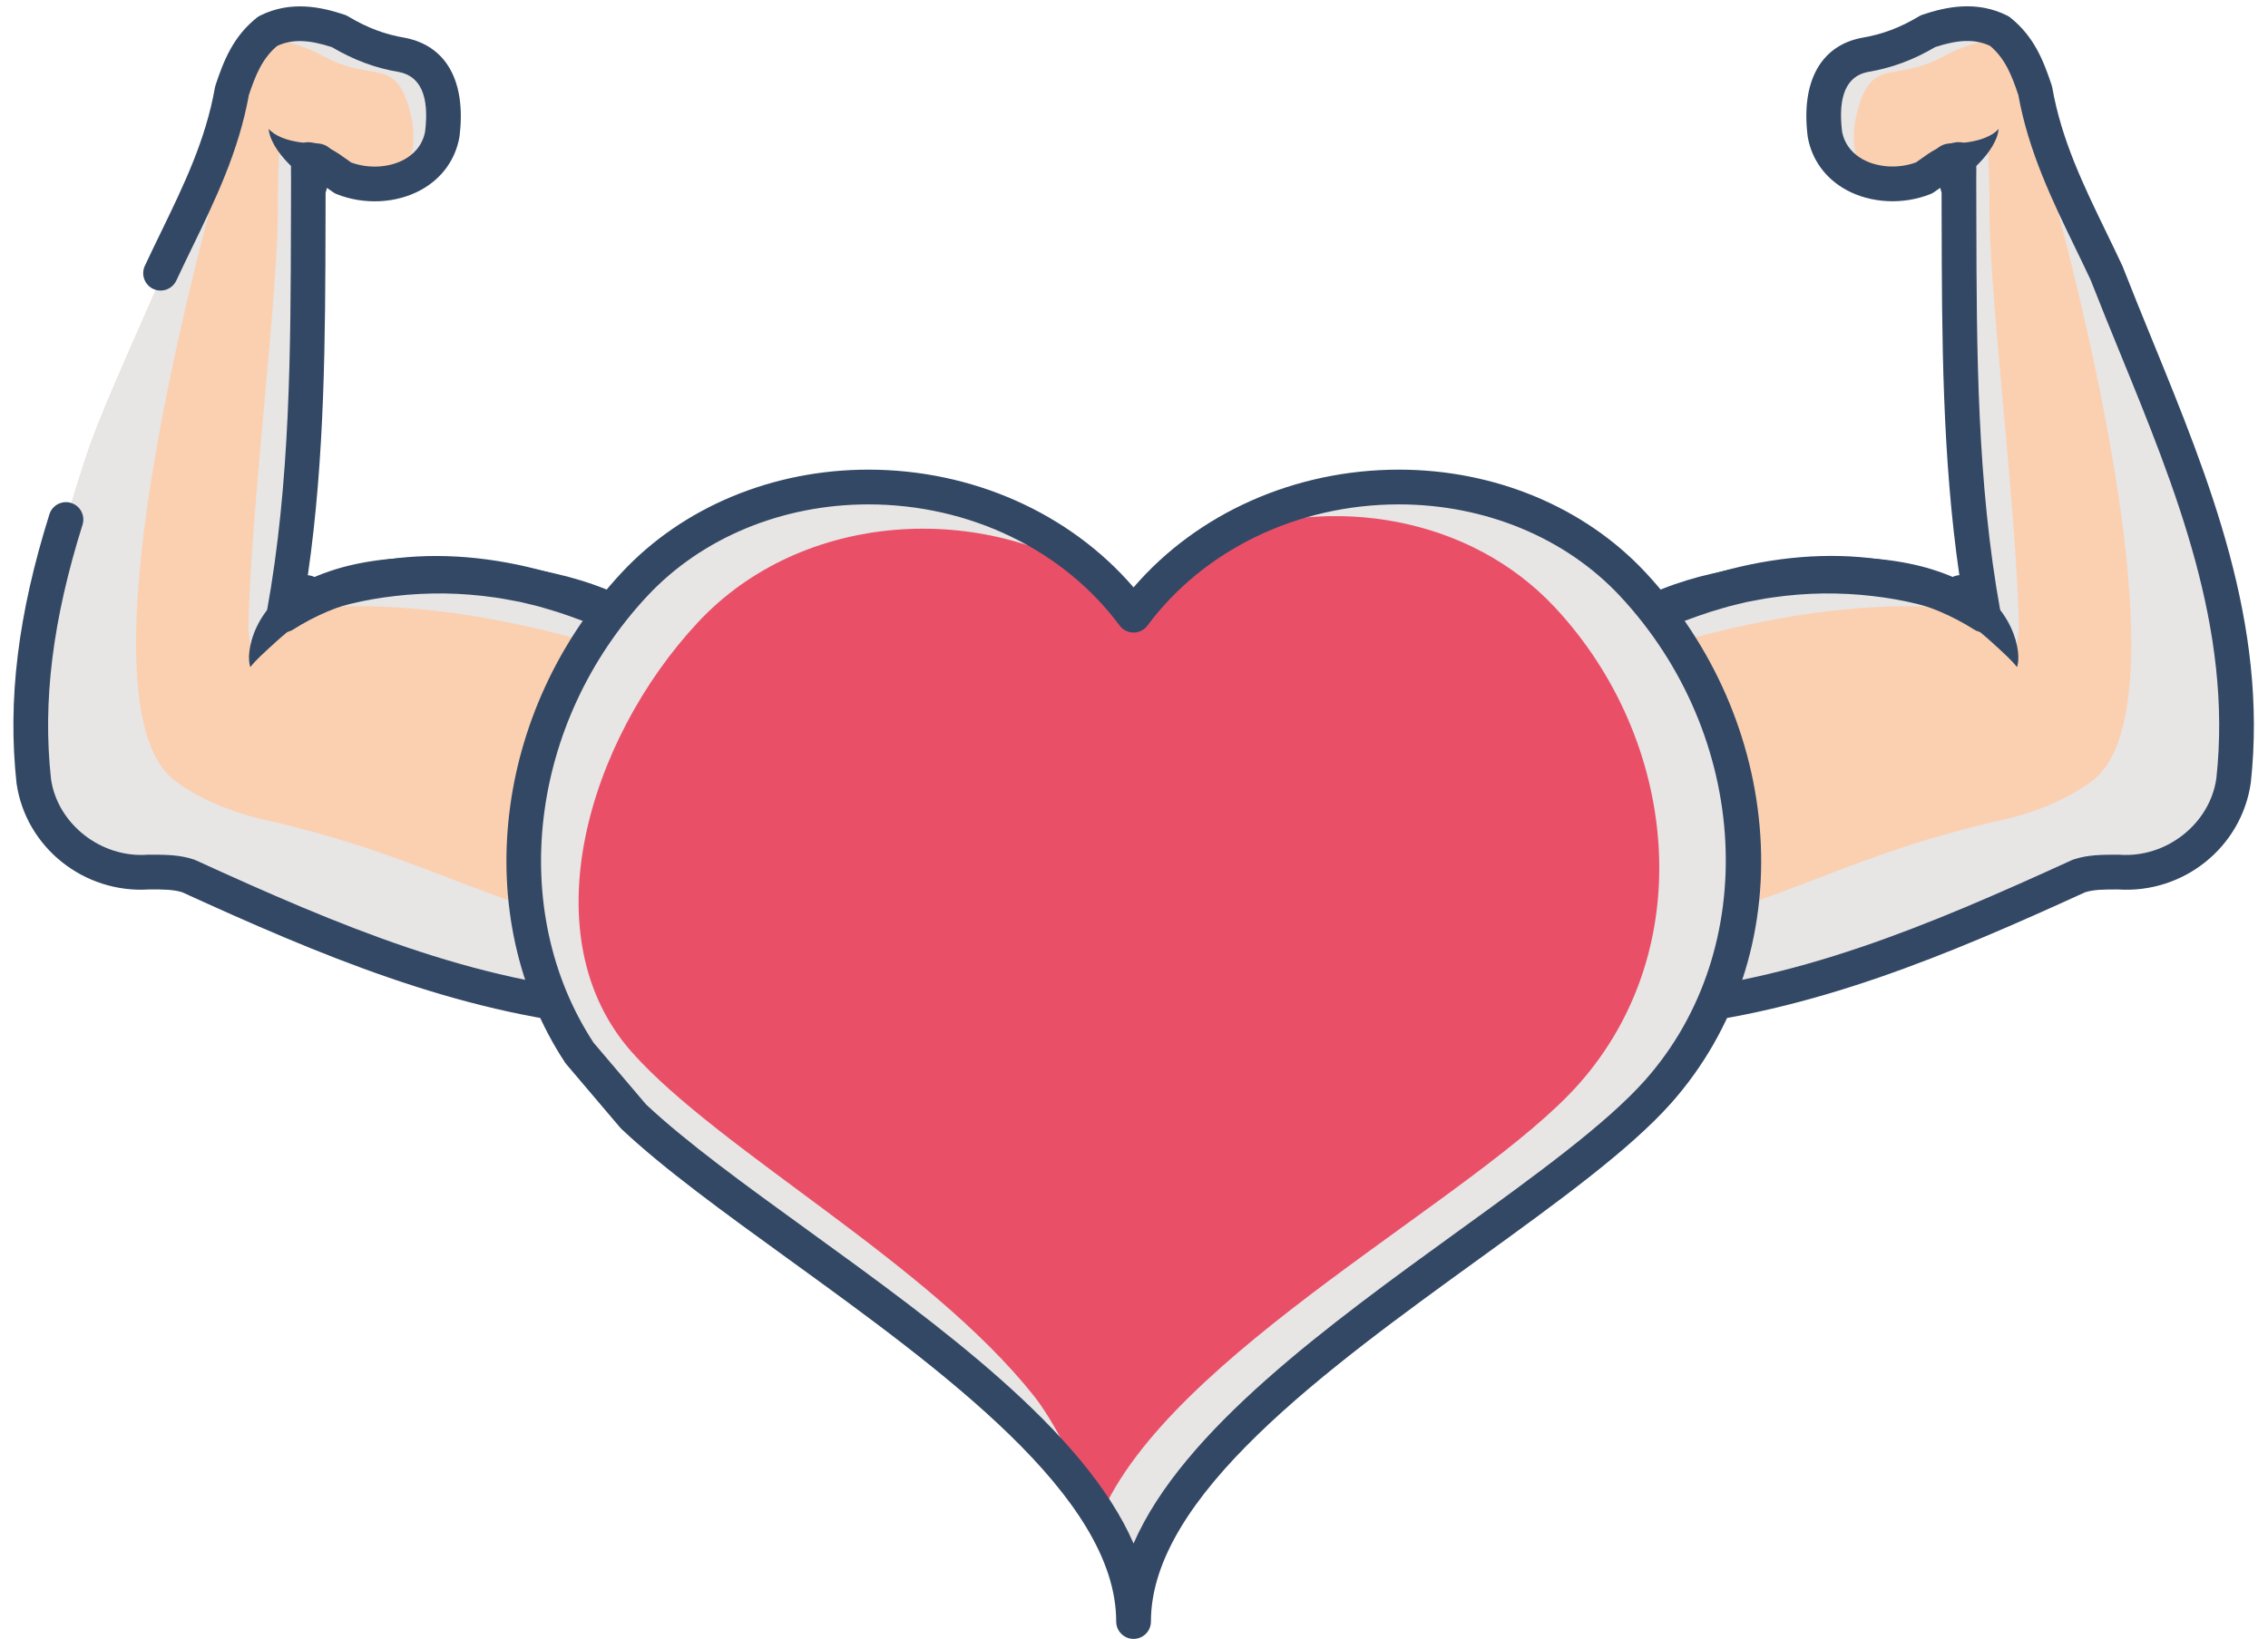 <?xml version="1.0" encoding="UTF-8"?><svg xmlns="http://www.w3.org/2000/svg" xmlns:xlink="http://www.w3.org/1999/xlink" height="236.0" preserveAspectRatio="xMidYMid meet" version="1.0" viewBox="49.4 94.2 326.5 236.0" width="326.5" zoomAndPan="magnify"><g><g><g><g><g><g><g id="change1_5"><path d="M363.351,159.757c-3.439-10.425-15.86-35.313-21.228-51.684c-0.008-0.027-0.017-0.049-0.025-0.076 c-0.05-0.405-0.121-0.828-0.222-1.275c-1.821-8.065-7.047-12.146-17.176-6.75c-7.297,3.887-10.342-0.201-12.434,8.244 c-3.292,13.291,13.247,15.268,16.671,9.492c0.835-0.188,1.654-0.369,2.451-0.551c0.024,1.08,0.032,2.189,0.001,3.332 c-0.334,12.199-0.108,39.692,3.545,62.243c-5.895-4.869-18.205-6.982-31.815-4.816c-7.433,1.184-14.099,3.461-19.287,6.336 c-3.269-4.877-8.324-8.618-14.324-10.708c-1.509,4.239-2.744,8.57-3.791,12.948c-1.24,5.188-2.789,11.387-3.24,16.016 c-0.19,1.947-0.32,3.903-0.35,5.828c0.492,3.154,1.091,6.317,1.775,9.521c0.468,2.194,0.956,4.33,1.48,6.421 c0.963,1.927,2.016,3.81,3.226,5.594c0.577,0.853,1.167,1.698,1.787,2.521c-0.006-0.044,1.39,1.666,1.552,1.851 c1.525,1.733,3.108,3.417,4.783,5.007c2.652,2.517,5.229,4.697,7.9,6.741c0.856-2.29,1.591-4.63,2.199-6.973 c3.051,0.035,6.309-0.148,9.786-0.598c21.37-2.766,31.75-10.327,55.58-18.974c3.328,2.368,10.448-1.654,12.86-3.292 C375.777,208.877,371.575,184.689,363.351,159.757z" fill="#FBD0B1"/></g></g><g id="change1_2"><path d="M272.763,198.939c-0.82-5.15,3.584-10.542,11.068-14.688c5.188-2.875,11.855-5.152,19.288-6.335 c13.609-2.167,25.918-0.053,31.814,4.814c1.969,1.625,3.223,3.559,3.57,5.742" fill="#FBD0B1"/></g><g id="change1_1"><path d="M331.388,117.157c0,0,4.479-1.587,5.746-4.39" fill="#FBD0B1"/></g><g id="change1_3"><path d="M276.73,239.251c0.286,0.271,0.57,0.534,0.855,0.799c0.72-2.885,0.949-4.85,0.949-4.85l-2.036,3.824 C276.576,239.1,276.652,239.176,276.73,239.251z" fill="#FBD0B1"/></g></g><g><g id="change2_1"><path d="M339.471,189.181c0,0,0.571-4.149,0.571-4.15c-0.248-17.6-4.561-49.961-4.226-62.16 c0.031-1.142-0.226-7.036-0.25-8.116c-0.939,0.724-2.13,1.695-2.965,1.883c-1.594,0.66-0.396,4.857-1.248,5.344 c-0.273,12.782,0.067,38.847,3.537,60.47C336.625,183.212,338.235,186.788,339.471,189.181z" fill="#E8E5E5"/></g><g id="change2_12"><path d="M318.917,120.364c-2.168-2.043-3.342-5.25-2.224-9.767c2.092-8.444,5.136-4.356,12.434-8.244 c3.892-2.073,7.058-2.743,9.587-2.33c-2.849-3.055-7.379-3.587-14.015-0.052c-7.297,3.887-10.342-0.201-12.434,8.244 C310.511,115.302,314.392,119.17,318.917,120.364z" fill="#E8E5E5"/></g><g id="change2_4"><path d="M276.179,176.801c-2.038-1.326-4.28-2.42-6.672-3.254c-0.234,0.658-0.462,1.318-0.683,1.98 C271.342,175.921,273.82,176.455,276.179,176.801z" fill="#E8E5E5"/></g><g id="change2_8"><path d="M274.32,192.46c0,0,32.181-14.149,59.846-10.309c-2.529-1.83-6.015-3.226-10.161-4.085 c-0.022-0.004-0.042-0.009-0.064-0.014c-0.147-0.03-0.298-0.057-0.446-0.086c-4.176-0.813-8.981-1.097-14.111-0.757 c-0.05,0.003-0.1,0.008-0.149,0.011c-1.997,0.137-4.041,0.367-6.116,0.697c-6.613,1.053-12.614,2.975-17.512,5.411 C281.647,185.553,278.422,186.071,274.32,192.46z" fill="#E8E5E5"/></g></g><g><g id="change2_5"><path d="M363.351,159.757c-3.439-10.425-15.86-35.313-21.228-51.684c-0.008-0.027-0.017-0.049-0.025-0.076 c-0.05-0.405-0.121-0.828-0.222-1.275c-0.686-3.04-1.858-5.508-3.592-7.121c2.397,6.076,29.144,93.589,12.508,106.873 c-2.279,1.819-6.831,4.362-13.01,5.75c-24.734,5.557-34.061,13.75-55.43,16.516c-3.478,0.449-6.735,0.633-9.787,0.6 c-0.362,1.395-0.774,2.788-1.226,4.172c0.287,0.348,0.544,0.659,0.608,0.732c1.525,1.733,3.108,3.417,4.783,5.007 c2.652,2.517,5.229,4.697,7.9,6.741c0.856-2.29,1.591-4.63,2.199-6.973c3.051,0.035,6.309-0.148,9.786-0.598 c21.37-2.766,31.75-10.327,55.58-18.974c3.328,2.368,10.448-1.654,12.86-3.292 C375.777,208.877,371.575,184.689,363.351,159.757z" fill="#E8E5E5"/></g></g><g><g><g id="change3_2"><path d="M284.978,247.538c-0.353,0-0.71-0.075-1.051-0.233c-1.252-0.581-1.796-2.068-1.215-3.32l0.094-0.202 c0.76-1.634,1.106-2.38,1.106-4.028c0-1.307,1.006-2.393,2.308-2.492c21.574-1.659,40.574-9.678,61.408-19.2 c0.081-0.037,0.164-0.07,0.249-0.099c2.099-0.699,4.042-0.699,6.502-0.699c0.06,0,0.119,0.002,0.178,0.007 c6.727,0.475,12.976-4.452,13.91-10.997c2.346-21.584-5.879-41.708-13.833-61.168c-1.419-3.473-2.887-7.063-4.268-10.601 c-0.732-1.566-1.483-3.113-2.231-4.656c-3.298-6.797-6.708-13.825-8.18-21.982c-0.964-2.876-1.906-5.24-4.066-7.064 c-2.143-0.989-4.466-0.938-7.885,0.167c-3.188,1.879-6.3,3.026-9.769,3.604c-3.016,0.604-4.271,3.494-3.651,8.574 c0.417,2.167,1.847,3.366,2.979,3.992c2.17,1.2,5.151,1.366,7.664,0.443c0.262-0.18,0.51-0.358,0.752-0.532 c1.283-0.922,2.738-1.967,4.98-2.356c0.041-0.007,0.082-0.013,0.123-0.018l0,0c0.004,0,0.007-0.004,0.014-0.001 c0.002,0,0.005-0.001,0.008-0.001h0c0.002-0.001,0.004,0,0.005-0.001c0.002,0,0.004-0.001,0.008,0 c0.001-0.001,0.003,0,0.005-0.001c0.002,0,0.005,0,0.008,0c0.002,0,0.004,0,0.006,0c0.003,0,0.006,0,0.008-0.001 c0.002,0,0.004,0,0.007,0c0.002-0.001,0.005,0,0.006-0.001c0.003-0.001,0.005-0.001,0.008,0c0.001,0,0.003-0.002,0.005,0 c0.003,0,0.004,0,0.008,0c0.001,0,0.004-0.001,0.005,0c0.003-0.001,0.005-0.001,0.008,0c0.001-0.001,0.004-0.001,0.005,0 c0.002-0.001,0.006-0.001,0.008,0c0.001-0.001,0.002-0.001,0.005,0c0.003,0,0.008,0,0.008,0c0.002-0.001,0.004-0.001,0.004,0 c0.003,0,0.006,0,0.009,0c0.004,0,0.006,0,0.013-0.001c0.276-0.013,0.55,0.015,0.812,0.087h0 c0.002,0,0.004,0.001,0.006,0.002l0,0c0.002,0,0.004,0.001,0.006,0.001c0.001,0,0.004,0.001,0.006,0.002c0,0,0,0,0,0 c0.003,0.001,0.005,0.003,0.009,0.002c0.001,0,0.002,0.001,0.003,0.001c0.273,0.08,0.534,0.207,0.769,0.377v0 c0.002,0.001,0.003,0.002,0.005,0.004h0c0.001,0.001,0.003,0.002,0.005,0.004c0.001,0,0.003,0.001,0.005,0.004 c0.004,0.001,0.004,0.003,0.005,0.004c0.003,0,0.003,0.002,0.005,0.004c0.002,0.002,0.003,0.002,0.005,0.004 c0,0,0.001,0.001,0.001,0.001c0.001,0.001,0.003,0.002,0.004,0.003c0,0,0,0,0.001,0c0.001,0.001,0,0,0.005,0.004 c0.001,0.001,0.003,0.002,0.004,0.003c0,0,0,0,0.001,0c0.002,0.001,0.002,0.001,0.005,0.004 c0.001,0.001,0.003,0.002,0.004,0.003l0,0c0.002,0.001,0.003,0.002,0.005,0.004c0,0,0,0,0,0 c0.002,0.002,0.005,0.005,0.005,0.004c0.002,0.001,0.003,0.002,0.005,0.004c0,0,0,0,0,0c0.002,0.002,0.005,0.004,0.007,0.006 c0.584,0.463,0.931,1.163,0.947,1.907c0.026,1.131,0.048,2.11,0.016,2.939c0.008,1.979,0.013,3.964,0.017,5.954 c0.041,18.52,0.083,37.67,3.469,56.265c0.004,0.018,0.007,0.037,0.01,0.055c0.08,0.479,0.018,0.959-0.164,1.388c0,0,0,0,0,0 c0,0.001-0.001,0.003-0.002,0.004c0,0,0,0.001,0,0.001c0,0.002-0.002,0.004-0.002,0.005s-0.001,0.002-0.001,0.004 c-0.001,0.001-0.001,0.003-0.002,0.005c0,0,0,0.001-0.001,0.002c0,0.001,0,0.002-0.001,0.003 c-0.001,0.001-0.001,0.003-0.002,0.005c-0.001,0.001-0.001,0.003-0.002,0.005c-0.001,0.002-0.001,0.003-0.002,0.005l0,0 c-0.048,0.107-0.103,0.211-0.165,0.311c0,0,0,0,0,0c-0.001,0.001-0.002,0.003-0.002,0.004c0,0,0,0-0.001,0.001 c0,0.001-0.001,0.002-0.002,0.004c0,0.002-0.001,0.003-0.003,0.004c0,0.002-0.001,0.003-0.003,0.005 c0,0-0.001,0.002-0.002,0.004c-0.001,0.001-0.002,0.002-0.003,0.004c-0.001,0.001-0.001,0.003-0.003,0.004 c-0.201,0.311-0.473,0.58-0.803,0.78c0.001,0.002-0.002,0.001-0.004,0.003c-0.102,0.062-0.207,0.115-0.315,0.161 c-0.375,0.16-0.777,0.224-1.172,0.191c-0.002,0-0.004,0-0.005,0c-0.001-0.001-0.004-0.001-0.005,0c-0.002,0-0.004,0-0.006,0 c0,0,0,0,0,0c-0.129-0.011-0.259-0.032-0.386-0.064c-0.002,0-0.003-0.001-0.006-0.001c-0.001-0.001-0.004-0.001-0.005-0.001 c-0.263-0.066-0.517-0.175-0.75-0.327c-12.639-8.038-30.69-7.387-48.295,1.741c-1.084,0.563-2.417,0.259-3.151-0.719 c-2.479-3.306-6.619-7.64-12.261-9.515c-1.31-0.436-2.019-1.851-1.584-3.161c0.436-1.31,1.853-2.017,3.161-1.584 c5.93,1.971,10.398,6.042,13.38,9.612c16.004-7.781,32.354-9.063,45.333-3.745c0.386-0.26,0.841-0.419,1.31-0.448 c-2.472-17.044-2.51-34.277-2.547-51.002c-0.003-1.369-0.006-2.736-0.01-4.1c-0.077-0.2-0.141-0.424-0.187-0.675 c-0.301,0.216-0.612,0.437-0.943,0.657c-0.144,0.096-0.298,0.177-0.458,0.241c-3.959,1.583-8.625,1.345-12.177-0.62 c-2.953-1.633-4.903-4.31-5.49-7.537c-0.008-0.045-0.016-0.091-0.021-0.137c-0.98-7.839,1.827-13.01,7.702-14.185 c3.038-0.507,5.586-1.465,8.342-3.119c0.157-0.094,0.323-0.17,0.496-0.228c3.33-1.11,7.725-2.097,12.189,0.135 c0.158,0.079,0.307,0.174,0.444,0.284c3.41,2.728,4.76,6.159,5.95,9.729c0.039,0.116,0.069,0.235,0.09,0.356 c1.333,7.55,4.468,14.012,7.787,20.854c0.771,1.589,1.544,3.183,2.297,4.797c0.022,0.049,0.044,0.098,0.063,0.148 c1.375,3.524,2.846,7.123,4.268,10.603c8.189,20.037,16.657,40.756,14.165,63.683c-1.325,9.294-9.706,16.003-19.134,15.367 c-2.053,0-3.44,0.006-4.718,0.405c-19.803,9.049-39.379,17.323-60.864,19.395c-0.273,1.465-0.796,2.588-1.372,3.827 l-0.093,0.199C286.824,247.001,285.921,247.538,284.978,247.538z" fill="#334865"/></g><g id="change3_10"><path d="M272.763,198.939c0,0-0.027-0.077-0.081-0.227c-0.059-0.148-0.128-0.371-0.211-0.68 c-0.155-0.607-0.299-1.55-0.167-2.767c0.115-1.217,0.555-2.673,1.341-4.194c0.809-1.502,1.938-3.082,3.4-4.546 c1.438-1.495,3.195-2.875,5.139-4.17l0.367-0.243l0.417-0.248l0.727-0.427c0.49-0.286,0.962-0.578,1.539-0.865 c0.561-0.275,1.128-0.554,1.702-0.834c0.565-0.252,1.142-0.494,1.726-0.729c2.338-0.934,4.828-1.685,7.385-2.259 c2.545-0.604,5.18-1.076,7.771-1.467c2.657-0.375,5.281-0.626,7.908-0.746c2.621-0.115,5.217-0.086,7.736,0.126 c2.518,0.215,4.952,0.641,7.231,1.269c2.27,0.652,4.402,1.479,6.255,2.56c1.843,1.075,3.503,2.296,4.633,3.844 c1.048,1.442,1.633,2.813,1.983,4.008c0.341,1.195,0.434,2.196,0.386,2.881c-0.019,0.344-0.067,0.602-0.111,0.775 c-0.041,0.171-0.071,0.255-0.071,0.255s-0.228-0.297-0.642-0.751c-0.428-0.453-1.057-1.068-1.858-1.803 c-0.789-0.732-1.757-1.616-2.809-2.485c-0.962-0.778-2.235-1.606-3.794-2.302c-1.567-0.672-3.357-1.307-5.344-1.773 c-1.98-0.483-4.131-0.872-6.394-1.123c-2.26-0.273-4.634-0.388-7.054-0.369c-2.413,0.033-4.9,0.226-7.314,0.58l-0.95,0.141 l-0.892,0.164l-1.816,0.34c-1.191,0.3-2.394,0.541-3.549,0.907c-2.337,0.646-4.559,1.488-6.697,2.287 c-0.528,0.216-1.055,0.422-1.583,0.613c-0.499,0.212-0.992,0.422-1.481,0.63c-0.952,0.364-2.146,0.964-2.969,1.323 c-1.881,0.881-3.569,1.869-5.065,2.856c-1.47,1.018-2.754,2.042-3.729,3.103c-1.002,1.039-1.709,2.094-2.173,3.042 c-0.454,0.951-0.677,1.791-0.777,2.38c-0.051,0.29-0.083,0.526-0.092,0.685C272.77,198.857,272.763,198.939,272.763,198.939z" fill="#334865"/></g><g id="change3_4"><path d="M330.535,114.807c-0.005,0.001,0.042-0.004,0.077,0.001c0.037,0.005,0.087,0.016,0.183,0.014 c0.177,0.004,0.444-0.006,0.768-0.025c0.648-0.043,1.524-0.153,2.384-0.368c0.431-0.106,0.85-0.244,1.243-0.398 c0.386-0.158,0.735-0.341,1.033-0.521c0.277-0.191,0.526-0.366,0.667-0.514c0.155-0.146,0.244-0.229,0.244-0.229 s-0.02,0.121-0.055,0.331c-0.027,0.223-0.118,0.517-0.24,0.892c-0.14,0.358-0.332,0.777-0.582,1.208 c-0.253,0.423-0.554,0.866-0.885,1.284c-0.661,0.838-1.422,1.598-2.03,2.14c-0.306,0.269-0.569,0.489-0.768,0.642 c-0.092,0.074-0.19,0.141-0.254,0.185c-0.066,0.044-0.074,0.057-0.079,0.059c-1.025,1.15-2.789,1.25-3.938,0.225 c-1.15-1.025-1.251-2.789-0.226-3.938c0.48-0.539,1.124-0.848,1.789-0.917L330.535,114.807z" fill="#334865"/></g><g id="change3_3"><path d="M278.535,235.2c0,0,0.043,0.022,0.125,0.064c0.074,0.041,0.219,0.107,0.333,0.179 c0.262,0.15,0.573,0.354,0.857,0.581c0.56,0.454,0.903,0.989,0.812,1.447c-0.069,0.463-0.579,0.848-1.265,1.083 c-0.347,0.117-0.713,0.201-1.013,0.252c-0.133,0.029-0.292,0.041-0.377,0.055c-0.092,0.012-0.141,0.018-0.141,0.018 s-0.044-0.022-0.126-0.064c-0.075-0.041-0.221-0.107-0.335-0.18c-0.264-0.15-0.577-0.354-0.861-0.581 c-0.561-0.455-0.903-0.989-0.805-1.446c0.076-0.461,0.587-0.846,1.272-1.082c0.347-0.117,0.71-0.201,1.009-0.253 c0.132-0.028,0.291-0.041,0.375-0.055C278.486,235.206,278.535,235.2,278.535,235.2z" fill="#334865"/></g></g></g></g></g><g><g><g><g><g id="change1_4"><path d="M61.85,159.757c3.439-10.425,15.86-35.313,21.228-51.684c0.008-0.027,0.017-0.049,0.025-0.076 c0.05-0.405,0.121-0.828,0.222-1.275c1.821-8.065,7.047-12.146,17.176-6.75c7.297,3.887,10.342-0.201,12.434,8.244 c3.292,13.291-13.247,15.268-16.671,9.492c-0.835-0.188-1.654-0.369-2.451-0.551c-0.024,1.08-0.032,2.189-0.001,3.332 c0.334,12.199,0.108,39.692-3.545,62.243c5.895-4.869,18.205-6.982,31.815-4.816c7.433,1.184,14.099,3.461,19.287,6.336 c3.269-4.877,8.324-8.618,14.324-10.708c1.509,4.239,2.744,8.57,3.791,12.948c1.24,5.188,2.788,11.387,3.24,16.016 c0.19,1.947,0.32,3.903,0.35,5.828c-0.492,3.154-1.091,6.317-1.775,9.521c-0.468,2.194-0.956,4.33-1.48,6.421 c-0.963,1.927-2.016,3.81-3.226,5.594c-0.577,0.853-1.167,1.698-1.787,2.521c0.006-0.044-1.39,1.666-1.552,1.851 c-1.525,1.733-3.108,3.417-4.783,5.007c-2.652,2.517-5.229,4.697-7.9,6.741c-0.856-2.29-1.591-4.63-2.199-6.973 c-3.051,0.035-6.309-0.148-9.786-0.598c-21.37-2.766-31.75-10.327-55.58-18.974c-3.328,2.368-10.448-1.654-12.86-3.292 C49.423,208.877,53.625,184.689,61.85,159.757z" fill="#FBD0B1"/></g></g><g id="change1_6"><path d="M152.438,198.939c0.82-5.15-3.584-10.542-11.068-14.688c-5.188-2.875-11.855-5.152-19.288-6.335 c-13.609-2.167-25.918-0.053-31.814,4.814c-1.969,1.625-3.222,3.559-3.57,5.742" fill="#FBD0B1"/></g><g id="change1_7"><path d="M93.813,117.157c0,0-4.479-1.587-5.746-4.39" fill="#FBD0B1"/></g><g id="change1_8"><path d="M148.47,239.251c-0.286,0.271-0.57,0.534-0.855,0.799c-0.72-2.885-0.949-4.85-0.949-4.85l2.036,3.824 C148.624,239.1,148.548,239.176,148.47,239.251z" fill="#FBD0B1"/></g></g><g><g id="change2_2"><path d="M85.729,189.181c0,0-0.571-4.149-0.571-4.15c0.248-17.6,4.56-49.961,4.226-62.16 c-0.031-1.142,0.226-7.036,0.25-8.116c0.938,0.724,2.13,1.695,2.965,1.883c1.595,0.66,0.397,4.857,1.249,5.344 c0.273,12.782-0.067,38.847-3.538,60.47C88.575,183.212,86.965,186.788,85.729,189.181z" fill="#E8E5E5"/></g><g id="change2_3"><path d="M106.283,120.364c2.168-2.043,3.342-5.25,2.224-9.767c-2.092-8.444-5.136-4.356-12.434-8.244 c-3.892-2.073-7.058-2.743-9.587-2.33c2.849-3.055,7.379-3.587,14.015-0.052c7.297,3.887,10.342-0.201,12.434,8.244 C114.689,115.302,110.809,119.17,106.283,120.364z" fill="#E8E5E5"/></g><g id="change2_7"><path d="M149.021,176.801c2.038-1.326,4.28-2.42,6.672-3.254c0.234,0.658,0.462,1.318,0.683,1.98 C153.858,175.921,151.38,176.455,149.021,176.801z" fill="#E8E5E5"/></g><g id="change2_9"><path d="M150.88,192.46c0,0-32.181-14.149-59.846-10.309c2.529-1.83,6.015-3.226,10.161-4.085 c0.022-0.004,0.042-0.009,0.064-0.014c0.147-0.03,0.298-0.057,0.446-0.086c4.176-0.813,8.981-1.097,14.111-0.757 c0.05,0.003,0.1,0.008,0.149,0.011c1.997,0.137,4.041,0.367,6.116,0.697c6.613,1.053,12.614,2.975,17.512,5.411 C143.553,185.553,146.778,186.071,150.88,192.46z" fill="#E8E5E5"/></g></g><g><g id="change2_13"><path d="M61.85,159.757c3.439-10.425,15.86-35.313,21.228-51.684c0.008-0.027,0.017-0.049,0.025-0.076 c0.05-0.405,0.121-0.828,0.222-1.275c0.686-3.04,1.858-5.508,3.592-7.121c-2.397,6.076-29.144,93.589-12.508,106.873 c2.279,1.819,6.831,4.362,13.01,5.75c24.734,5.557,34.061,13.75,55.43,16.516c3.478,0.449,6.735,0.633,9.787,0.6 c0.362,1.395,0.774,2.788,1.226,4.172c-0.287,0.348-0.544,0.659-0.608,0.732c-1.525,1.733-3.108,3.417-4.783,5.007 c-2.652,2.517-5.229,4.697-7.9,6.741c-0.856-2.29-1.591-4.63-2.199-6.973c-3.051,0.035-6.309-0.148-9.786-0.598 c-21.37-2.766-31.75-10.327-55.58-18.974c-3.328,2.368-10.448-1.654-12.86-3.292C49.423,208.877,53.625,184.689,61.85,159.757 z" fill="#E8E5E5"/></g></g><g><g><g id="change3_7"><path d="M141.071,186.853c-0.39,0-0.784-0.091-1.149-0.281c-17.606-9.129-35.66-9.779-48.298-1.74 c-0.189,0.123-0.391,0.217-0.601,0.283c0,0-0.001,0-0.001,0c-0.001,0-0.002,0-0.003,0.001 c-0.214,0.067-0.435,0.105-0.656,0.114c-0.001,0-0.003,0-0.004,0c-0.346,0.017-0.69-0.045-1.018-0.175 c-0.001-0.001-0.002-0.001-0.004-0.002c-0.139-0.056-0.274-0.125-0.404-0.207l0,0c-0.002-0.001-0.004-0.003-0.006-0.004 c0,0,0,0,0,0c-0.301-0.191-0.551-0.439-0.741-0.725v0c-0.002-0.003-0.004-0.006-0.006-0.009c0,0,0-0.001,0-0.001 c-0.001-0.002-0.002-0.003-0.003-0.005c0-0.001-0.001-0.002-0.002-0.004l0,0c-0.001-0.001-0.002-0.003-0.003-0.005l0,0 c-0.089-0.137-0.164-0.282-0.224-0.432c0.001,0-0.001-0.003-0.002-0.005c0-0.001-0.001-0.002-0.001-0.003 c0,0,0-0.001,0-0.001c0-0.001-0.001-0.003-0.001-0.004c0,0,0,0,0-0.001c0-0.001-0.001-0.003-0.002-0.004c0,0,0,0,0,0 c-0.001-0.001-0.001-0.003-0.002-0.005c0,0,0,0,0,0c-0.159-0.41-0.21-0.863-0.135-1.316c0.003-0.019,0.006-0.037,0.01-0.056 c3.385-18.596,3.428-37.747,3.469-56.268c0.004-1.989,0.009-3.973,0.017-5.95c-0.032-0.831-0.01-1.811,0.016-2.945 c0.002-0.094,0.01-0.188,0.022-0.281l0,0c0-0.001,0-0.002,0-0.004v0c0-0.001,0-0.002,0-0.004c0.001,0.001,0-0.002,0-0.004 c0-0.002,0-0.003,0.001-0.004c0-0.002,0-0.002,0-0.004c0,0,0.001-0.002,0-0.004c0-0.001,0-0.002,0-0.004 c0.001-0.001,0-0.003,0.001-0.004c0,0,0-0.002,0-0.004c0-0.001,0-0.003,0-0.004c0-0.004,0-0.003,0.001-0.004 c0-0.001,0-0.001,0-0.004c0-0.001,0-0.001,0-0.004c0-0.002,0-0.003,0.001-0.004c0.001-0.009,0.003-0.019,0.004-0.028l0,0 c0-0.001,0-0.002,0-0.004c0,0,0.001-0.002,0.001-0.004c0,0,0,0,0,0c0-0.001,0-0.003,0-0.004l0,0c0-0.001,0-0.003,0.001-0.004 l0,0c0-0.001,0-0.002,0-0.004c0,0,0,0,0,0c0.001-0.005,0.002-0.011,0.003-0.016l0,0c0.033-0.176,0.084-0.348,0.154-0.512l0,0 c0.001-0.002,0.002-0.005,0.003-0.007c0,0,0,0,0,0c0-0.001,0.001-0.002,0.001-0.003v0c0-0.001,0.001-0.002,0.001-0.003 c0,0,0.001-0.002,0.002-0.004l0,0c0-0.001,0.001-0.002,0.001-0.004c0,0,0.001-0.001,0.001-0.004h0 c0-0.002,0.002-0.003,0.001-0.004c0-0.001,0.001-0.002,0.001-0.003v0c0-0.001,0.001-0.002,0.002-0.003l0,0 c0.008-0.018,0.016-0.036,0.024-0.053l0,0c0.001-0.001,0.001-0.002,0.002-0.004l0,0c0-0.001,0.001-0.001,0.002-0.004 c0.001-0.001,0.001-0.001,0.001-0.004c0.001-0.001,0.001-0.002,0.002-0.003v0c0-0.002,0-0.004,0.002-0.004 c0-0.001,0-0.002,0.002-0.004c0-0.001,0.002-0.003,0.001-0.004c0-0.001,0.002-0.004,0.002-0.003 c0-0.001,0.002-0.003,0.002-0.004c0-0.001,0.001-0.002,0.001-0.003c0,0.001,0.001-0.001,0.002-0.003c0,0,0,0,0,0 c0-0.001,0.001-0.002,0.002-0.003v0c0-0.001,0.001-0.002,0.002-0.003l0,0c0.001-0.002,0.003-0.004,0.002-0.004 c0.008-0.017,0.017-0.035,0.026-0.052l0,0c0.001-0.002,0.002-0.005,0.004-0.007l0,0c0-0.001,0.001-0.002,0.002-0.003 c0.001,0,0.002-0.002,0.002-0.003c0,0,0,0,0,0c0.001-0.001,0.001-0.002,0.002-0.003v0c0-0.001,0.001-0.002,0.002-0.003l0,0 c0.001-0.001,0.001-0.002,0.002-0.003v0c0.001-0.001,0.001-0.002,0.002-0.003c0,0,0,0,0,0c0-0.001,0.001-0.002,0.001-0.003 c0,0.001,0.001-0.001,0.002-0.004c0,0,0,0,0,0c0-0.001,0.001-0.002,0.002-0.003v0c0-0.001,0.001-0.002,0.002-0.003l0,0 c0.139-0.25,0.321-0.478,0.54-0.669h0c0.001-0.001,0.002-0.002,0.003-0.003l0,0c0.001-0.001,0.002-0.001,0.003-0.002l0,0 c0.001-0.001,0.002-0.001,0.003-0.002c0.001,0.001,0.002-0.001,0.003-0.003c0.001,0,0.001-0.001,0.003-0.002 c0-0.001,0.002-0.001,0.003-0.003c0.001,0,0.001-0.001,0.003-0.002c0.001-0.001,0.002-0.002,0.003-0.003 c0.002-0.001,0.002-0.002,0.003-0.003c0.001,0,0.001-0.001,0.002-0.002c0,0,0.003-0.002,0.004-0.003c0,0,0,0,0,0 c0.008-0.006,0.016-0.013,0.023-0.02c0.072-0.059,0.146-0.113,0.223-0.164c0,0,0,0,0,0c0.001,0,0.001-0.001,0.002-0.002h0 c0.001,0,0.002-0.002,0.003-0.002c0,0,0.001-0.001,0.002-0.001c0,0,0.001,0,0.002-0.001s0.002-0.001,0.003-0.002 c0,0,0.002-0.001,0.002-0.001c0.001,0,0.002-0.001,0.003-0.002c0,0,0.001-0.001,0.002-0.001l0,0 c0.001-0.001,0.002-0.001,0.003-0.002l0,0c0.238-0.151,0.499-0.26,0.769-0.324l0,0c0.003,0,0.004-0.001,0.007-0.001 c0.002,0,0.002-0.001,0.004-0.001c0.001,0,0.001-0.001,0.003,0c-0.001-0.001,0.002-0.001,0.003-0.001h0 c0.001,0,0.004,0,0.003-0.001c0.002,0,0.003,0,0.003,0c0.001,0,0.002,0,0.003-0.001h0c0.001,0,0.002,0,0.003,0l0,0 c0.147-0.033,0.297-0.052,0.448-0.058c0,0,0.001,0,0.001,0c0.001,0,0.002,0,0.003,0c0,0,0.002,0,0.003,0 c0.001,0,0.001,0,0.003,0c0.001,0,0.001,0,0.003,0c0-0.001,0.002,0,0.003,0c0,0,0.001,0,0.003,0h0c0.001,0,0.002,0,0.003,0 c0.009-0.008,0.044-0.001,0.067-0.001c0.142,0,0.285,0.012,0.427,0.037l0,0c0.001,0,0.001,0.001,0.002,0 c2.241,0.389,3.695,1.434,4.978,2.355c0.242,0.174,0.49,0.353,0.752,0.532c2.513,0.924,5.493,0.758,7.664-0.443 c1.131-0.626,2.561-1.825,2.979-3.992c0.62-5.08-0.635-7.969-3.73-8.588c-3.391-0.564-6.501-1.711-9.69-3.589 c-3.417-1.106-5.74-1.157-7.884-0.167c-2.16,1.824-3.102,4.188-4.066,7.064c-1.472,8.158-4.882,15.185-8.18,21.982 c-0.76,1.566-1.522,3.137-2.265,4.729c-0.584,1.251-2.073,1.791-3.323,1.208c-1.251-0.584-1.792-2.072-1.208-3.323 c0.753-1.614,1.527-3.208,2.297-4.797c3.319-6.841,6.455-13.304,7.787-20.854c0.021-0.121,0.051-0.24,0.09-0.356 c1.19-3.57,2.54-7.001,5.95-9.729c0.138-0.11,0.287-0.205,0.444-0.284c4.465-2.232,8.86-1.245,12.189-0.135 c0.173,0.058,0.339,0.134,0.496,0.228c2.756,1.654,5.305,2.612,8.263,3.105c5.954,1.189,8.761,6.359,7.781,14.199 c-0.005,0.046-0.013,0.092-0.021,0.137c-0.586,3.227-2.536,5.903-5.49,7.537c-3.554,1.967-8.22,2.202-12.177,0.62 c-0.161-0.064-0.314-0.146-0.458-0.241c-0.331-0.221-0.642-0.441-0.943-0.657c-0.046,0.25-0.11,0.475-0.187,0.675 c-0.004,1.363-0.007,2.729-0.01,4.097c-0.037,16.726-0.075,33.961-2.547,51.006c0.468,0.028,0.923,0.188,1.31,0.448 c12.979-5.32,29.331-4.035,45.333,3.745c2.981-3.57,7.45-7.642,13.38-9.612c1.311-0.436,2.726,0.274,3.161,1.584 c0.436,1.311-0.274,2.726-1.584,3.161c-5.642,1.875-9.782,6.209-12.261,9.515C142.586,186.5,141.837,186.853,141.071,186.853 z" fill="#334865"/></g><g id="change3_1"><path d="M140.222,247.538c-0.943,0-1.846-0.536-2.269-1.448l-0.093-0.199 c-0.576-1.239-1.099-2.362-1.372-3.827c-21.485-2.071-41.061-10.346-60.864-19.395c-1.278-0.399-2.665-0.405-4.718-0.405 c-9.423,0.633-17.809-6.071-19.125-15.283c-1.306-12.002,0.2-24.281,4.73-38.726c0.413-1.317,1.814-2.052,3.133-1.637 c1.317,0.413,2.051,1.816,1.637,3.133c-4.316,13.764-5.759,25.396-4.54,36.606c0.924,6.461,7.167,11.397,13.9,10.914 c0.06-0.005,0.119-0.007,0.178-0.007c2.46,0,4.404,0,6.502,0.699c0.084,0.028,0.167,0.062,0.249,0.099 c20.833,9.522,39.834,17.541,61.408,19.2c1.302,0.1,2.308,1.186,2.308,2.492c0,1.648,0.347,2.395,1.106,4.028l0.094,0.202 c0.582,1.252,0.038,2.739-1.215,3.32C140.933,247.463,140.575,247.538,140.222,247.538z" fill="#334865"/></g><g id="change3_8"><path d="M152.438,198.939c0,0-0.007-0.082-0.021-0.24c-0.009-0.159-0.041-0.395-0.092-0.685 c-0.1-0.589-0.323-1.429-0.777-2.38c-0.464-0.947-1.171-2.003-2.173-3.042c-0.975-1.061-2.259-2.085-3.729-3.103 c-1.496-0.987-3.184-1.975-5.065-2.856c-0.823-0.359-2.017-0.959-2.969-1.323c-0.489-0.208-0.982-0.418-1.481-0.63 c-0.528-0.191-1.055-0.397-1.583-0.613c-2.138-0.798-4.36-1.641-6.697-2.287c-1.155-0.366-2.357-0.606-3.549-0.907 l-1.816-0.34l-0.892-0.164l-0.95-0.141c-2.414-0.354-4.901-0.546-7.314-0.58c-2.42-0.019-4.794,0.096-7.054,0.369 c-2.263,0.251-4.413,0.639-6.394,1.123c-1.987,0.466-3.777,1.101-5.344,1.773c-1.559,0.696-2.833,1.524-3.794,2.302 c-1.052,0.869-2.021,1.752-2.809,2.485c-0.801,0.734-1.43,1.35-1.858,1.803c-0.414,0.454-0.642,0.751-0.642,0.751 s-0.03-0.084-0.071-0.255c-0.044-0.173-0.092-0.431-0.111-0.775c-0.048-0.686,0.045-1.687,0.386-2.881 c0.35-1.195,0.935-2.566,1.983-4.008c1.13-1.548,2.79-2.77,4.633-3.844c1.853-1.082,3.985-1.908,6.255-2.56 c2.279-0.628,4.714-1.054,7.231-1.269c2.519-0.212,5.115-0.241,7.736-0.126c2.627,0.12,5.251,0.371,7.908,0.746 c2.591,0.392,5.227,0.863,7.771,1.467c2.557,0.574,5.046,1.325,7.385,2.259c0.584,0.235,1.161,0.477,1.726,0.729 c0.573,0.281,1.141,0.559,1.702,0.834c0.577,0.287,1.049,0.579,1.539,0.865l0.727,0.427l0.417,0.248l0.367,0.243 c1.944,1.296,3.701,2.676,5.139,4.17c1.462,1.464,2.591,3.044,3.4,4.546c0.786,1.521,1.226,2.977,1.341,4.194 c0.131,1.216-0.013,2.159-0.167,2.767c-0.083,0.31-0.153,0.532-0.211,0.68C152.465,198.862,152.438,198.939,152.438,198.939z" fill="#334865"/></g><g id="change3_6"><path d="M92.959,119.507c-0.005-0.002-0.013-0.015-0.079-0.059c-0.064-0.044-0.163-0.11-0.254-0.185 c-0.199-0.152-0.462-0.373-0.768-0.642c-0.608-0.542-1.369-1.302-2.03-2.14c-0.331-0.417-0.632-0.86-0.885-1.284 c-0.25-0.431-0.442-0.85-0.582-1.208c-0.122-0.375-0.213-0.669-0.24-0.892c-0.035-0.21-0.055-0.331-0.055-0.331 s0.089,0.083,0.244,0.229c0.142,0.148,0.391,0.322,0.667,0.514c0.298,0.18,0.647,0.362,1.033,0.521 c0.393,0.154,0.813,0.292,1.243,0.398c0.86,0.215,1.736,0.325,2.384,0.368c0.324,0.02,0.591,0.029,0.768,0.025 c0.096,0.002,0.146-0.008,0.183-0.014c0.035-0.006,0.082,0,0.077-0.001l0.663,0.069c1.533,0.159,2.646,1.529,2.488,3.062 c-0.159,1.532-1.53,2.646-3.062,2.487C94.036,120.351,93.406,120.006,92.959,119.507z" fill="#334865"/></g><g id="change3_9"><path d="M146.665,235.2c0,0,0.049,0.006,0.141,0.018c0.084,0.014,0.243,0.026,0.375,0.055 c0.299,0.052,0.663,0.136,1.009,0.253c0.685,0.236,1.196,0.621,1.272,1.082c0.098,0.457-0.244,0.991-0.805,1.446 c-0.284,0.228-0.598,0.431-0.861,0.581c-0.114,0.072-0.26,0.139-0.335,0.18c-0.082,0.042-0.126,0.064-0.126,0.064 s-0.049-0.006-0.141-0.018c-0.085-0.014-0.245-0.025-0.377-0.055c-0.3-0.051-0.666-0.135-1.013-0.252 c-0.687-0.235-1.196-0.62-1.265-1.083c-0.091-0.458,0.252-0.993,0.812-1.447c0.284-0.228,0.595-0.431,0.857-0.581 c0.114-0.071,0.259-0.138,0.333-0.179C146.622,235.223,146.665,235.2,146.665,235.2z" fill="#334865"/></g></g></g></g></g></g><g><g id="change4_1"><path d="M284.436,178.307c-18.926-20.272-54.984-18.265-71.849,4.472c-16.865-22.737-52.897-24.744-71.822-4.472 c-17.324,18.555-21.507,46.833-7.925,67.498l7.748,9.139c20.678,19.478,71.999,45.566,71.999,72.734 c0-28.889,58.062-56.56,75.57-76.356C306.618,230.448,303.358,198.574,284.436,178.307z" fill="#E95068"/></g><g><g id="change2_10"><path d="M198.238,295.189c-15.249-19.195-45.118-35.22-57.787-49.385c-14.916-16.677-6.428-45.022,9.437-62.014 c14.94-16.004,40.942-17.583,58.785-5.58c-18.034-18.339-50.34-18.723-67.908,0.096c-6.822,7.307-11.606,16.122-14.071,25.386 c-3.792,14.261-2.087,29.585,6.146,42.111l7.748,9.139c16.562,15.601,52.776,35.442,66.54,56.682 C204.327,305.203,200.947,298.6,198.238,295.189z" fill="#E8E5E5"/></g><g id="change2_6"><path d="M207.127,311.625c3.081,7.068,5.459,13.918,5.459,16.053 C212.587,322.27,210.548,316.904,207.127,311.625z" fill="#E8E5E5"/></g></g><g><g id="change2_11"><path d="M284.436,178.307c-15.118-16.194-41.169-18.169-59.636-6.719c16.355-6.238,36.205-3.043,48.437,10.059 c17.776,19.039,20.838,48.981,3.496,68.59c-14.554,16.456-58.932,38.704-68.957,62.413c3.03,4.947,4.811,9.969,4.811,15.027 c0-28.889,58.062-56.56,75.57-76.356C306.618,230.448,303.358,198.574,284.436,178.307z" fill="#E8E5E5"/></g></g><g id="change3_5"><path d="M212.587,330.178c-1.381,0-2.5-1.119-2.5-2.5c0-18.028-25.13-36.221-47.301-52.271 c-9.16-6.631-17.811-12.895-23.913-18.641c-0.067-0.063-0.131-0.131-0.191-0.202l-7.76-9.135 c-0.066-0.077-0.127-0.159-0.184-0.245c-13.812-21.016-10.363-50.7,8.201-70.583c8.767-9.392,21.694-14.778,35.466-14.778 c14.983,0,29.017,6.284,38.183,16.953c9.167-10.669,23.206-16.953,38.198-16.953c13.779,0,26.71,5.386,35.479,14.778 c9.741,10.434,15.618,23.865,16.546,37.82c0.962,14.458-3.576,28.15-12.78,38.557c-5.993,6.776-16.503,14.383-27.631,22.436 c-22.177,16.049-47.312,34.239-47.312,52.265C215.087,329.059,213.968,330.178,212.587,330.178z M142.401,253.22 c5.864,5.502,14.343,11.64,23.316,18.137c18.867,13.658,39.787,28.803,46.87,45.085c7.085-16.281,28.009-31.422,46.88-45.079 c10.897-7.886,21.189-15.335,26.817-21.697c16.736-18.923,15.122-49.518-3.676-69.652c-7.826-8.382-19.425-13.19-31.824-13.19 c-14.559,0-28.087,6.521-36.19,17.445c-0.472,0.636-1.216,1.011-2.008,1.011s-1.536-0.375-2.008-1.011 c-8.103-10.924-21.626-17.445-36.175-17.445c-12.392,0-23.986,4.808-31.812,13.19c-16.972,18.178-20.225,45.193-7.76,64.297 L142.401,253.22z" fill="#334865"/></g></g></g></svg>